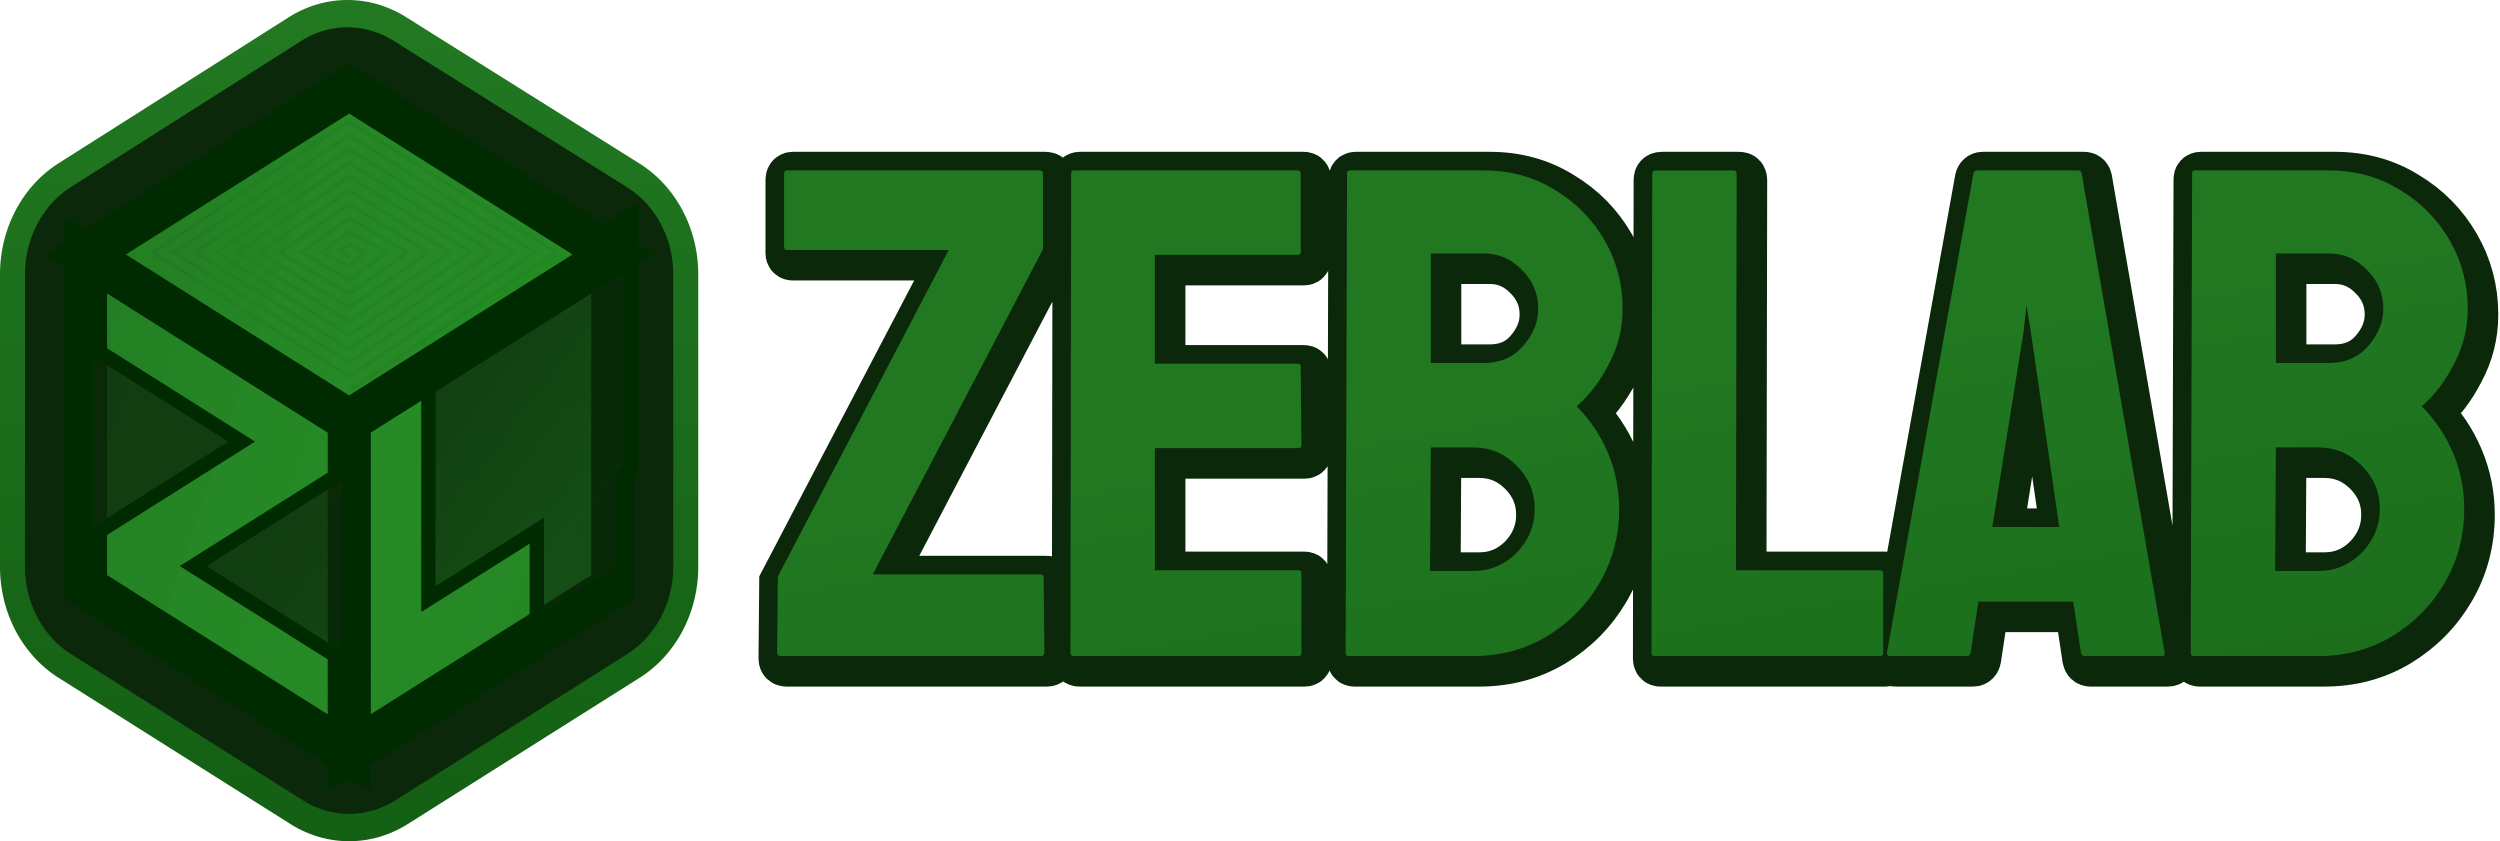 <svg xmlns:xlink="http://www.w3.org/1999/xlink" xmlns="http://www.w3.org/2000/svg" xmlns:svg="http://www.w3.org/2000/svg" width="1678.344" height="564.891" viewBox="0 0 444.062 149.461" id="svg1"><defs id="defs1"><linearGradient id="linearGradient63"><stop style="stop-color:#217821;stop-opacity:1;" offset="0" id="stop62"></stop><stop style="stop-color:#37c837;stop-opacity:0.597;" offset="1" id="stop63"></stop></linearGradient><linearGradient id="linearGradient57"><stop style="stop-color:#217821;stop-opacity:1;" offset="0.48" id="stop57"></stop><stop style="stop-color:#146014;stop-opacity:1;" offset="1" id="stop58"></stop></linearGradient><linearGradient id="linearGradient27"><stop style="stop-color:#146014;stop-opacity:1;" offset="0" id="stop27"></stop><stop style="stop-color:#217821;stop-opacity:1;" offset="1" id="stop28"></stop></linearGradient><linearGradient id="linearGradient22"><stop style="stop-color:#0b280b;stop-opacity:1;" offset="0" id="stop22"></stop><stop style="stop-color:#0b280b;stop-opacity:0.786;" offset="1" id="stop23"></stop></linearGradient><linearGradient xlink:href="#linearGradient22" id="linearGradient23" x1="273.222" y1="130.024" x2="304.76" y2="155.563" gradientUnits="userSpaceOnUse" gradientTransform="matrix(0.916,0,0,1.001,-146.441,-0.201)"></linearGradient><linearGradient xlink:href="#linearGradient63" id="linearGradient25" x1="198.552" y1="93.209" x2="309.448" y2="133.572" gradientUnits="userSpaceOnUse" gradientTransform="matrix(0.916,0,0,1.001,-146.441,-0.201)"></linearGradient><linearGradient xlink:href="#linearGradient27" id="linearGradient54" gradientUnits="userSpaceOnUse" x1="221.721" y1="192.981" x2="221.721" y2="-1.423"></linearGradient><linearGradient xlink:href="#linearGradient22" id="linearGradient56" gradientUnits="userSpaceOnUse" x1="273.222" y1="130.024" x2="304.76" y2="155.563" gradientTransform="matrix(0.916,0,0,1.001,-146.441,-0.201)"></linearGradient><linearGradient xlink:href="#linearGradient57" id="linearGradient58" x1="750.068" y1="654.644" x2="815.583" y2="1026.197" gradientUnits="userSpaceOnUse"></linearGradient><linearGradient xlink:href="#linearGradient63" id="linearGradient65" gradientUnits="userSpaceOnUse" gradientTransform="matrix(0.916,0,0,1.001,-146.441,-0.201)" x1="198.552" y1="93.209" x2="309.448" y2="133.572"></linearGradient><linearGradient xlink:href="#linearGradient63" id="linearGradient66" gradientUnits="userSpaceOnUse" gradientTransform="matrix(0.916,0,0,1.001,-146.441,-0.201)" x1="198.552" y1="93.209" x2="309.448" y2="133.572"></linearGradient></defs><g id="layer1" transform="translate(-24.309,-68.145)"><path id="path54" style="display:inline;fill:#0b280b;fill-opacity:1;stroke:url(#linearGradient54);stroke-width:6.96;stroke-dasharray:none" transform="matrix(0.638,0,0,0.697,-55.136,76.098)" d="m 300.857,158.311 -64.55,37.268 a 29.172,29.172 1.3235823e-6 0 1 -29.172,0 l -64.55,-37.268 a 29.172,29.172 60 0 1 -14.586,-25.264 V 58.511 a 29.255,29.255 119.93 0 1 14.565,-25.299 l 64.062,-37.196 a 29.171,29.171 179.86 0 1 29.172,-0.071 l 65.038,37.339 A 29.09,29.09 59.93 0 1 315.443,58.511 v 74.536 a 29.172,29.172 120 0 1 -14.586,25.264 z"></path><path id="path8" style="font-variation-settings:normal;display:inline;opacity:1;vector-effect:none;fill:url(#linearGradient65);fill-opacity:1;stroke:#002b00;stroke-width:7.604;stroke-linecap:butt;stroke-linejoin:miter;stroke-miterlimit:4;stroke-dasharray:none;stroke-dashoffset:0;stroke-opacity:1;-inkscape-stroke:none;stop-color:#000000;stop-opacity:1" d="m 133.127,113.349 -46.8,29.526 v 59.053 l 46.8,-29.526 z"></path><path id="path2" style="font-variation-settings:normal;display:inline;opacity:1;vector-effect:none;fill:url(#linearGradient66);fill-opacity:1;stroke:#002b00;stroke-width:7.604;stroke-linecap:butt;stroke-linejoin:miter;stroke-miterlimit:4;stroke-dasharray:none;stroke-dashoffset:0;stroke-opacity:1;-inkscape-stroke:none;stop-color:#000000;stop-opacity:1" d="m 39.526,113.349 v 59.053 l 46.8,29.526 v -59.053 z"></path><path id="path7" style="font-variation-settings:normal;display:inline;opacity:1;vector-effect:none;fill:url(#linearGradient56);fill-opacity:0.774;stroke:#002b00;stroke-width:2.535;stroke-linecap:butt;stroke-linejoin:miter;stroke-miterlimit:4;stroke-dasharray:none;stroke-dashoffset:0;stroke-opacity:1;-inkscape-stroke:none;stop-color:#000000;stop-opacity:1" d="m 39.526,129.102 v 34.964 l 27.71,-17.482 z m 46.8,22.107 -27.71,17.482 27.71,17.482 z"></path><path id="path17" style="display:inline;fill:url(#linearGradient23);fill-opacity:0.774;stroke:#002b00;stroke-width:2.535;stroke-dasharray:none;stroke-opacity:1" d="m 136.381,106.463 -35.977,22.698 v 45.397 l 19.251,-12.145 v 16.712 l 15.124,-9.542 v -16.713 l 1.602,-1.011 z"></path><path id="path28" style="font-variation-settings:normal;display:inline;opacity:1;vector-effect:none;fill:url(#linearGradient25);fill-opacity:1;stroke:#002b00;stroke-width:7.604;stroke-linecap:butt;stroke-linejoin:miter;stroke-miterlimit:4;stroke-dasharray:none;stroke-dashoffset:0;stroke-opacity:1;-inkscape-stroke:none;stop-color:#000000;stop-opacity:1" d="m 86.327,83.822 -46.8,29.526 46.8,29.526 46.8,-29.526 z"></path><path id="path32" style="display:none;fill:#0b280b;fill-opacity:0.107;stroke:none;stroke-width:7.177;stroke-dasharray:none;stroke-opacity:1" d="m 256.58,88.012 -46.174,26.659 1.314,0.758 46.174,-26.659 z m 2.117,1.191 -46.174,26.659 1.314,0.758 46.174,-26.659 z m 2.778,1.455 -46.174,26.659 1.314,0.758 46.174,-26.659 z m 2.646,1.191 -46.174,26.659 1.314,0.758 46.174,-26.659 z m 2.646,1.323 -46.174,26.659 1.314,0.758 46.174,-26.659 z m 1.984,1.72 -46.174,26.659 1.314,0.758 46.174,-26.659 z m 2.778,1.455 -46.174,26.659 1.314,0.758 46.174,-26.659 z m 2.91,1.455 -46.174,26.659 1.314,0.758 46.174,-26.659 z m 2.778,1.191 -46.174,26.659 1.314,0.758 46.174,-26.659 z m 2.91,1.587 -46.174,26.659 1.314,0.758 46.174,-26.659 z m 2.91,1.455 -46.174,26.659 1.314,0.758 46.174,-26.659 z m 2.778,1.455 -46.174,26.659 1.314,0.758 46.174,-26.659 z m 2.381,1.72 -46.174,26.659 1.314,0.758 46.174,-26.659 z m 1.984,1.455 -46.174,26.659 1.314,0.758 46.174,-26.659 z m 1.984,1.852 -46.174,26.659 1.314,0.758 46.174,-26.659 z m 2.117,1.323 -46.174,26.659 1.314,0.758 46.174,-26.659 z m 2.249,1.455 -46.174,26.659 1.314,0.758 46.174,-26.659 z"></path><path id="path49" style="display:inline;fill:none;fill-opacity:1;fill-rule:evenodd;stroke:#0b280b;stroke-width:0.723;stroke-opacity:0.044" d="m 86.42,113.691 -1.639,-1.03 1.628,-1.154 2.741,1.482 -2.827,2.449 -4.711,-2.449 4.711,-3.673 6.595,3.673 -6.595,4.897 -8.479,-4.897 8.479,-6.121 10.364,6.121 -10.364,7.346 -12.248,-7.346 12.248,-8.57 14.132,8.57 -14.132,9.794 L 70.307,112.988 86.324,101.969 104.225,112.988 86.324,125.231 66.539,112.988 86.324,99.521 107.994,112.988 86.324,127.679 62.77,112.988 86.324,97.072 111.762,112.988 86.324,130.128 59.001,112.988 86.324,94.624 115.531,112.988 86.324,132.576 55.233,112.988 86.324,92.175 119.3,112.988 86.324,135.025 51.464,112.988 86.324,89.727 123.068,112.988 86.324,137.473"></path><path d="m 594.923,891.889 q -0.739,0 -0.739,-0.739 l 0.148,-16.121 36.235,-69.216 h -34.312 q -0.592,0 -0.592,-0.592 v -15.529 q 0,-0.739 0.592,-0.739 h 53.539 q 0.739,0 0.739,0.739 v 15.973 l -36.087,68.92 h 35.643 q 0.592,0 0.592,0.739 l 0.148,15.825 q 0,0.739 -0.739,0.739 z m 62.027,0 q -0.592,0 -0.592,-0.739 l 0.148,-101.605 q 0,-0.592 0.592,-0.592 h 47.475 q 0.592,0 0.592,0.739 v 16.564 q 0,0.592 -0.592,0.592 H 674.253 V 829.92 h 30.319 q 0.592,0 0.592,0.592 l 0.148,16.712 q 0,0.592 -0.592,0.592 h -30.467 v 25.882 h 30.467 q 0.592,0 0.592,0.739 v 16.86 q 0,0.592 -0.592,0.592 z m 58.329,0 q -0.592,0 -0.592,-0.739 l 0.296,-101.605 q 0,-0.592 0.592,-0.592 h 28.396 q 8.43,0 15.085,4.141 6.655,3.993 10.501,10.649 3.845,6.655 3.845,14.494 0,6.36 -2.958,11.832 -2.81,5.472 -6.803,8.874 4.289,4.289 6.655,9.909 2.366,5.62 2.366,11.832 0,8.578 -4.141,15.677 -4.141,7.099 -11.24,11.388 -6.951,4.141 -15.529,4.141 z m 17.452,-62.117 h 11.24 q 5.176,0 8.282,-3.55 3.254,-3.697 3.254,-7.986 0,-4.733 -3.402,-8.134 -3.402,-3.55 -8.134,-3.55 H 732.731 Z m -0.148,44.073 h 9.17 q 5.324,0 9.17,-3.845 3.845,-3.993 3.845,-9.318 0,-5.324 -3.845,-9.17 -3.845,-3.845 -9.17,-3.845 h -9.022 z m 47.533,18.043 q -0.592,0 -0.592,-0.739 l 0.148,-101.457 q 0,-0.739 0.739,-0.739 h 16.417 q 0.739,0 0.739,0.739 l -0.148,84.005 h 30.467 q 0.739,0 0.739,0.739 v 16.712 q 0,0.739 -0.739,0.739 z m 49.308,-0.739 18.339,-101.605 q 0.148,-0.592 0.739,-0.592 h 21.445 q 0.592,0 0.739,0.592 l 17.6,101.605 q 0.148,0.739 -0.592,0.739 h -16.417 q -0.592,0 -0.739,-0.739 l -1.627,-10.796 h -20.114 l -1.627,10.796 q -0.148,0.739 -0.739,0.739 h -16.417 q -0.592,0 -0.592,-0.739 z M 851.756,864.528 H 865.954 l -6.064,-41.559 -0.887,-5.472 -0.592,5.472 z m 42.652,27.361 q -0.592,0 -0.592,-0.739 l 0.296,-101.605 q 0,-0.592 0.592,-0.592 h 28.396 q 8.43,0 15.085,4.141 6.655,3.993 10.501,10.649 3.845,6.655 3.845,14.494 0,6.36 -2.958,11.832 -2.81,5.472 -6.803,8.874 4.289,4.289 6.655,9.909 2.366,5.62 2.366,11.832 0,8.578 -4.141,15.677 -4.141,7.099 -11.24,11.388 -6.951,4.141 -15.529,4.141 z m 17.452,-62.117 h 11.24 q 5.176,0 8.282,-3.55 3.254,-3.697 3.254,-7.986 0,-4.733 -3.402,-8.134 -3.402,-3.55 -8.134,-3.55 h -11.24 z m -0.148,44.073 h 9.17 q 5.324,0 9.17,-3.845 3.845,-3.993 3.845,-9.318 0,-5.324 -3.845,-9.17 -3.845,-3.845 -9.17,-3.845 h -9.022 z" id="text56" style="font-size:147.897px;font-family:Staatliches;-inkscape-font-specification:'Staatliches, Normal';letter-spacing:-3.787px;white-space:pre;fill:#0b280b;stroke:#0b280b;stroke-width:10.415" transform="matrix(0.838,0,0,0.838,-334.521,-561.667)" aria-label="ZEBLAB"></path><path d="m 594.923,891.889 q -0.739,0 -0.739,-0.739 l 0.148,-16.121 36.235,-69.216 h -34.312 q -0.592,0 -0.592,-0.592 v -15.529 q 0,-0.739 0.592,-0.739 h 53.539 q 0.739,0 0.739,0.739 v 15.973 l -36.087,68.92 h 35.643 q 0.592,0 0.592,0.739 l 0.148,15.825 q 0,0.739 -0.739,0.739 z m 62.027,0 q -0.592,0 -0.592,-0.739 l 0.148,-101.605 q 0,-0.592 0.592,-0.592 h 47.475 q 0.592,0 0.592,0.739 v 16.564 q 0,0.592 -0.592,0.592 H 674.253 V 829.92 h 30.319 q 0.592,0 0.592,0.592 l 0.148,16.712 q 0,0.592 -0.592,0.592 h -30.467 v 25.882 h 30.467 q 0.592,0 0.592,0.739 v 16.86 q 0,0.592 -0.592,0.592 z m 58.329,0 q -0.592,0 -0.592,-0.739 l 0.296,-101.605 q 0,-0.592 0.592,-0.592 h 28.396 q 8.43,0 15.085,4.141 6.655,3.993 10.501,10.649 3.845,6.655 3.845,14.494 0,6.36 -2.958,11.832 -2.81,5.472 -6.803,8.874 4.289,4.289 6.655,9.909 2.366,5.62 2.366,11.832 0,8.578 -4.141,15.677 -4.141,7.099 -11.24,11.388 -6.951,4.141 -15.529,4.141 z m 17.452,-62.117 h 11.24 q 5.176,0 8.282,-3.55 3.254,-3.697 3.254,-7.986 0,-4.733 -3.402,-8.134 -3.402,-3.55 -8.134,-3.55 H 732.731 Z m -0.148,44.073 h 9.17 q 5.324,0 9.17,-3.845 3.845,-3.993 3.845,-9.318 0,-5.324 -3.845,-9.17 -3.845,-3.845 -9.17,-3.845 h -9.022 z m 47.533,18.043 q -0.592,0 -0.592,-0.739 l 0.148,-101.457 q 0,-0.739 0.739,-0.739 h 16.417 q 0.739,0 0.739,0.739 l -0.148,84.005 h 30.467 q 0.739,0 0.739,0.739 v 16.712 q 0,0.739 -0.739,0.739 z m 49.308,-0.739 18.339,-101.605 q 0.148,-0.592 0.739,-0.592 h 21.445 q 0.592,0 0.739,0.592 l 17.6,101.605 q 0.148,0.739 -0.592,0.739 h -16.417 q -0.592,0 -0.739,-0.739 l -1.627,-10.796 h -20.114 l -1.627,10.796 q -0.148,0.739 -0.739,0.739 h -16.417 q -0.592,0 -0.592,-0.739 z M 851.756,864.528 H 865.954 l -6.064,-41.559 -0.887,-5.472 -0.592,5.472 z m 42.652,27.361 q -0.592,0 -0.592,-0.739 l 0.296,-101.605 q 0,-0.592 0.592,-0.592 h 28.396 q 8.43,0 15.085,4.141 6.655,3.993 10.501,10.649 3.845,6.655 3.845,14.494 0,6.36 -2.958,11.832 -2.81,5.472 -6.803,8.874 4.289,4.289 6.655,9.909 2.366,5.62 2.366,11.832 0,8.578 -4.141,15.677 -4.141,7.099 -11.24,11.388 -6.951,4.141 -15.529,4.141 z m 17.452,-62.117 h 11.24 q 5.176,0 8.282,-3.55 3.254,-3.697 3.254,-7.986 0,-4.733 -3.402,-8.134 -3.402,-3.55 -8.134,-3.55 h -11.24 z m -0.148,44.073 h 9.17 q 5.324,0 9.17,-3.845 3.845,-3.993 3.845,-9.318 0,-5.324 -3.845,-9.17 -3.845,-3.845 -9.17,-3.845 h -9.022 z" id="text57" style="font-size:147.897px;font-family:Staatliches;-inkscape-font-specification:'Staatliches, Normal';letter-spacing:-3.787px;word-spacing:0px;white-space:pre;fill:url(#linearGradient58);stroke-width:1.854" transform="matrix(0.838,0,0,0.838,-335.58,-562.725)" aria-label="ZEBLAB"></path></g></svg>